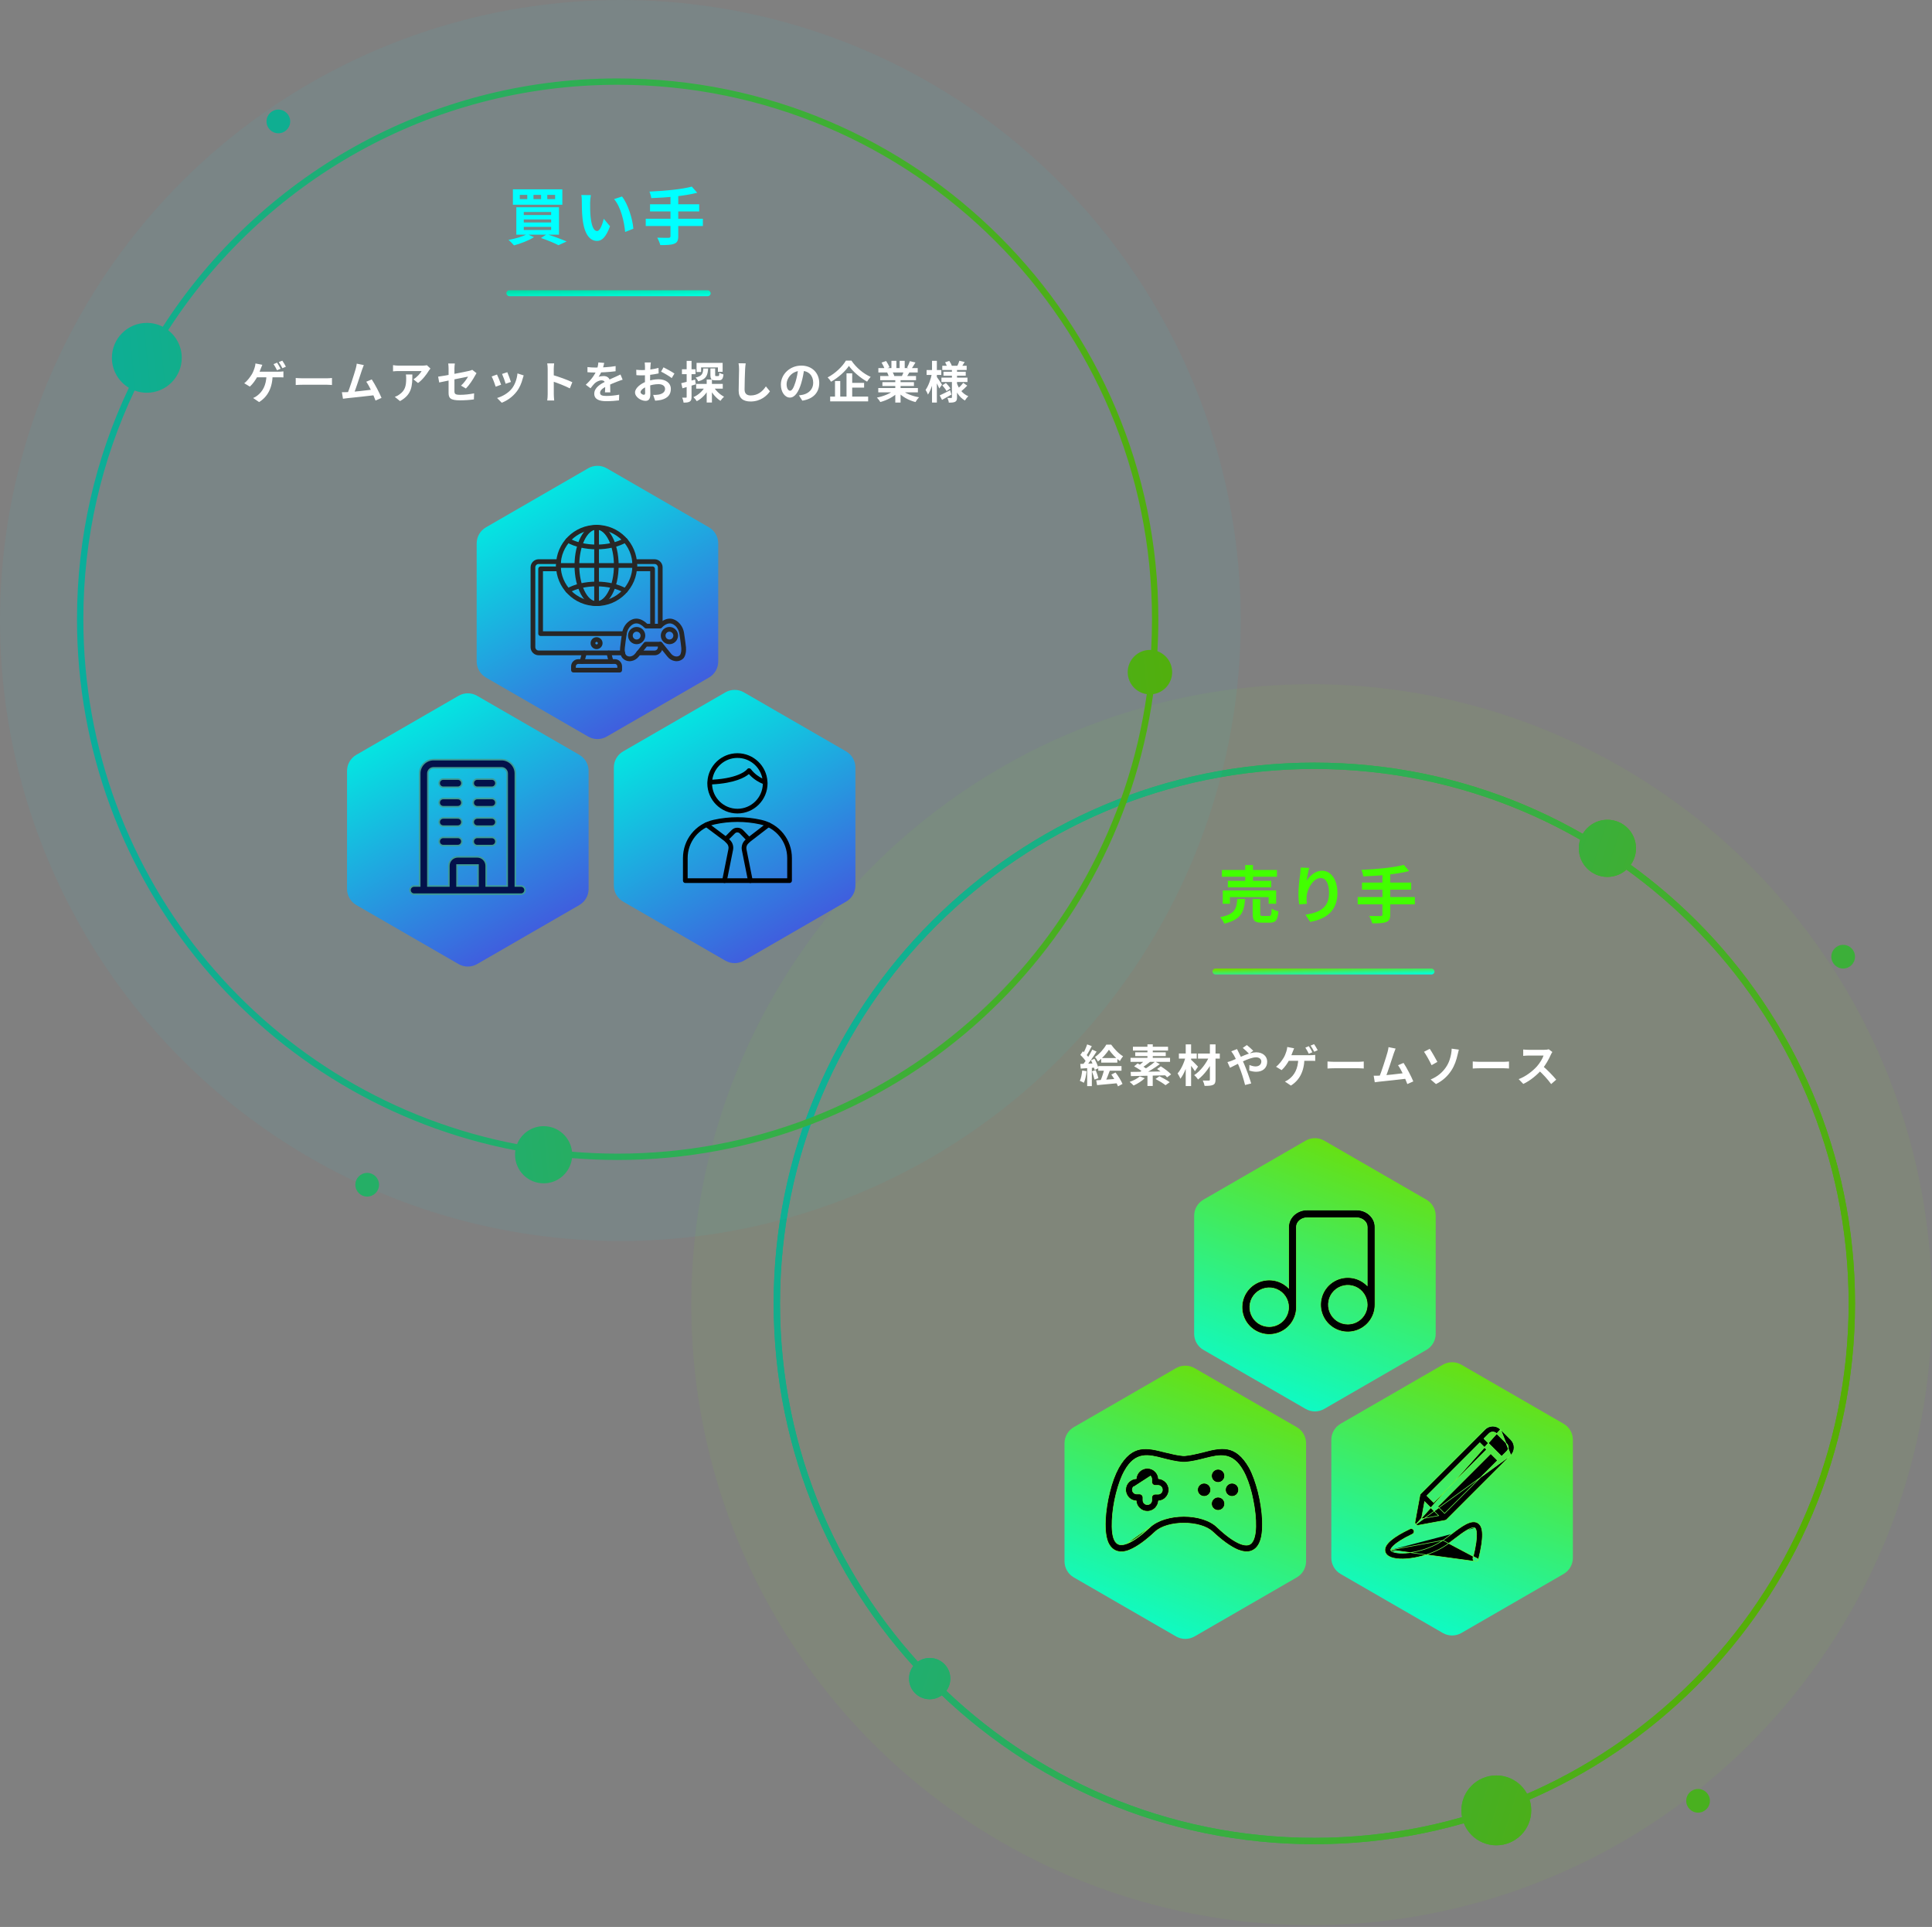 <svg width="353" height="352" viewBox="0 0 353 352" fill="none" xmlns="http://www.w3.org/2000/svg"><rect x="0" y="0" width="353" height="352" fill="#808080" stroke="none"/><circle cx="239.65" cy="238.334" r="113.35" fill="#80FF00" fill-opacity=".05"/><path d="m201.772 195.27 1.031.227c-.276.763-.601 1.607-.877 2.151l-.86-.227c.26-.577.56-1.486.706-2.151Zm1.283 1.023.762-.382c.512.649 1.039 1.51 1.275 2.094l-.82.446c-.211-.584-.739-1.501-1.217-2.158Zm-.439-4.537c-.446.682-1.201 1.566-2.012 2.15-.122-.251-.349-.616-.536-.827.828-.544 1.664-1.526 2.061-2.248h.901c.568.795 1.38 1.663 2.167 2.118-.195.235-.43.584-.584.876-.723-.519-1.534-1.404-1.997-2.069Zm-1.412 1.517h2.946v.844h-2.946v-.844Zm-.536 1.469h4.245v.844h-4.245v-.844Zm-.373 2.606c.966-.057 2.435-.171 3.798-.276l.017.811c-1.291.13-2.662.252-3.661.341l-.154-.876Zm-1.655-6.566.844.316c-.333.617-.706 1.34-1.023 1.794l-.649-.284c.292-.479.641-1.258.828-1.826Zm.933.958.787.357c-.584.933-1.38 2.061-1.996 2.767l-.56-.316c.6-.739 1.347-1.932 1.769-2.808Zm-2.183.965.462-.665c.43.373.934.884 1.145 1.258l-.504.755c-.194-.39-.689-.958-1.103-1.348Zm1.939.974.642-.268c.316.544.624 1.258.722 1.729l-.69.308c-.089-.47-.365-1.209-.674-1.769Zm-1.947.674c.746-.025 1.842-.065 2.913-.114l-.008.771c-.998.073-2.037.138-2.824.195l-.081-.852Zm2.126 1.347.682-.219c.203.463.414 1.071.503 1.477l-.714.252c-.082-.406-.293-1.031-.471-1.51Zm-1.777-.154.803.138c-.081.779-.26 1.591-.495 2.11-.17-.106-.536-.276-.739-.357.236-.479.366-1.201.431-1.891Zm.909-.763h.852v3.62h-.852v-3.62Zm11.013 1.323h.965v2.272h-.965v-2.272Zm-.301-2.63.877.414c-.495.398-1.047.82-1.477 1.08l-.658-.366c.431-.292.95-.771 1.258-1.128Zm1.713.439.852.47c-.95.706-2.191 1.461-3.157 1.932l-.617-.438c.958-.495 2.175-1.315 2.922-1.964Zm-3.847.876.633-.536c.592.301 1.404.771 1.81 1.12l-.682.593c-.365-.341-1.144-.844-1.761-1.177Zm4.196.495.681-.495c.65.406 1.478 1.015 1.883 1.469l-.73.544c-.365-.438-1.169-1.088-1.834-1.518Zm-.284 1.81.714-.495c.6.292 1.444.755 1.875 1.087l-.763.552c-.39-.324-1.21-.819-1.826-1.144Zm-4.545-1.29c1.615-.009 4.163-.049 6.484-.098l-.04.722c-2.313.065-4.789.122-6.395.147l-.049-.771Zm1.68.819.893.341c-.528.52-1.356 1.023-2.029 1.331-.171-.187-.52-.511-.731-.665.69-.236 1.429-.617 1.867-1.007Zm1.388-5.859h.974v2.905h-.974v-2.905Zm-2.654.446h6.419v.698h-6.419v-.698Zm.422 1.015h5.575v.689h-5.575v-.689Zm-.86 1.006h7.223v.738h-7.223v-.738Zm12.327-.779h3.985v.925h-3.985v-.925Zm2.175-1.672h1.031v6.419c0 .552-.114.82-.446.974-.333.163-.844.187-1.55.187-.049-.276-.195-.714-.333-.982.446.016.949.008 1.095.008.147 0 .203-.049.203-.187v-6.419Zm-.081 2.118.787.479c-.592 1.412-1.728 2.954-2.873 3.814-.162-.259-.462-.6-.706-.795 1.137-.722 2.248-2.175 2.792-3.498Zm-5.583-.454h3.262v.933h-3.262v-.933Zm1.249-1.672h.982v7.62h-.982v-7.62Zm-.032 2.297.633.227c-.308 1.339-.885 2.905-1.583 3.757-.097-.3-.34-.714-.503-.974.633-.714 1.201-1.955 1.453-3.01Zm.941.454c.26.203 1.145 1.104 1.339 1.323l-.568.836c-.284-.463-.933-1.307-1.249-1.68l.478-.479Zm10.673-1.023c-.284-.292-.844-.835-1.161-1.079l.747-.519c.284.227.892.746 1.176 1.047l-.762.551Zm-2.208-.868c.065.154.227.487.317.641.332.625.698 1.429.99 2.11.381.885 1.014 2.614 1.282 3.531l-1.12.284c-.252-1.023-.674-2.394-1.087-3.368-.325-.755-.625-1.494-.958-2.078-.122-.195-.317-.503-.479-.706l1.055-.414Zm-1.753 2.378c.317-.073.666-.203.804-.26 1.477-.576 3.14-1.525 4.447-1.525 1.25 0 2.013.762 2.013 1.704 0 1.136-.779 1.85-2.021 1.85-.447 0-.95-.113-1.258-.227l.032-1.015c.366.155.771.268 1.12.268.609 0 1.055-.332 1.055-.917 0-.406-.357-.746-.965-.746-1.315 0-3.75 1.452-4.756 1.907l-.471-1.039Zm14.876-2.905c.203.3.495.811.641 1.111l-.649.276c-.162-.324-.414-.811-.633-1.12l.641-.267Zm.958-.366c.219.301.511.82.657 1.104l-.641.276c-.17-.341-.43-.812-.657-1.12l.641-.26Zm-3.652.755c-.089.211-.203.495-.268.666-.146.405-.39 1.006-.601 1.42-.324.641-.876 1.428-1.412 1.899l-1.022-.617c.576-.43 1.103-1.16 1.412-1.672.219-.373.365-.795.471-1.112.089-.267.154-.576.17-.827l1.25.243Zm-1.282 1.258h4.293c.203 0 .576-.016.844-.057v1.104c-.309-.024-.658-.024-.844-.024h-4.383l.09-1.023Zm3.173.584c-.057 2.395-.909 3.977-2.476 4.967l-1.095-.738c.292-.122.576-.284.763-.447.925-.706 1.647-1.826 1.68-3.782h1.128Zm4.212.568c.3.025.884.057 1.307.057h4.358c.381 0 .738-.04.957-.057v1.283c-.194-.008-.608-.049-.949-.049h-4.366c-.455 0-.999.024-1.307.049v-1.283Zm12.439-2.361c-.105.243-.219.544-.341.909-.3.909-1.144 3.522-1.493 4.366l-1.193.041c.438-1.039 1.282-3.701 1.55-4.643.114-.405.154-.665.187-.933l1.29.26Zm1.453 2.621c.584.877 1.412 2.475 1.785 3.376l-1.095.487c-.366-.982-1.12-2.662-1.697-3.441l1.007-.422Zm-4.561 2.329c1.128-.04 3.782-.34 4.918-.495l.235 1.039c-1.201.154-3.993.447-5.088.56-.203.024-.512.065-.763.098l-.195-1.193c.276.008.633 0 .893-.009Zm9.511.698c1.315-.543 2.192-1.355 2.776-2.207.609-.869.836-1.777.966-2.451.073-.365.105-.779.097-.974l1.315.179c-.089.308-.187.714-.235.949-.211.95-.536 1.94-1.129 2.849-.633.974-1.533 1.866-2.816 2.491l-.974-.836Zm-.162-5.6c.398.577 1.096 1.818 1.396 2.387l-1.063.6c-.406-.868-1.006-1.923-1.38-2.451l1.047-.536Zm7.856 2.313c.3.025.885.057 1.307.057h4.358c.381 0 .738-.04.958-.057v1.283c-.195-.008-.609-.049-.95-.049h-4.366c-.455 0-.998.024-1.307.049v-1.283Zm14.545-1.736c-.065.089-.211.332-.284.503-.333.771-.933 1.875-1.631 2.686-.909 1.047-2.135 2.053-3.393 2.646l-.844-.877c1.315-.487 2.565-1.477 3.328-2.321.536-.608 1.031-1.412 1.217-1.988h-2.759c-.333 0-.779.041-.958.057v-1.161c.219.033.723.057.958.057h2.865c.357 0 .673-.041.844-.097l.657.495Zm-1.81 2.516c.836.681 1.989 1.891 2.516 2.54l-.925.803c-.601-.836-1.485-1.801-2.354-2.589l.763-.754Z" fill="#fff"/><rect x="221.525" y="176.925" width="40.579" height="1.082" rx=".541" fill="url(#a)"/><path fill-rule="evenodd" clip-rule="evenodd" d="M240.146 335.725c53.918 0 97.627-43.71 97.627-97.628s-43.709-97.627-97.627-97.627c-53.918 0-97.628 43.709-97.628 97.627 0 53.918 43.71 97.628 97.628 97.628Zm0 1.159c54.559 0 98.787-44.228 98.787-98.787 0-54.559-44.228-98.787-98.787-98.787-54.559 0-98.788 44.228-98.788 98.787 0 54.559 44.229 98.787 98.788 98.787Z" fill="url(#b)"/><path d="M279.774 330.707c0 3.523-2.856 6.38-6.38 6.38-3.523 0-6.38-2.857-6.38-6.38 0-3.524 2.857-6.38 6.38-6.38 3.524 0 6.38 2.856 6.38 6.38Z" fill="url(#c)"/><path d="M298.914 154.969c0 2.883-2.337 5.22-5.22 5.22-2.883 0-5.22-2.337-5.22-5.22 0-2.883 2.337-5.22 5.22-5.22 2.883 0 5.22 2.337 5.22 5.22Z" fill="url(#d)"/><path d="M173.635 306.637c0 2.082-1.687 3.77-3.769 3.77-2.083 0-3.77-1.688-3.77-3.77s1.687-3.77 3.77-3.77c2.082 0 3.769 1.688 3.769 3.77Z" fill="url(#e)"/><path fill-rule="evenodd" clip-rule="evenodd" d="M240.145 335.725c53.919 0 97.628-43.71 97.628-97.628s-43.709-97.627-97.628-97.627c-53.918 0-97.627 43.709-97.627 97.627 0 53.918 43.709 97.628 97.627 97.628Zm0 1.159c54.559 0 98.788-44.228 98.788-98.787 0-54.559-44.229-98.787-98.788-98.787-54.558 0-98.787 44.228-98.787 98.787 0 54.559 44.229 98.787 98.787 98.787Z" fill="url(#f)"/><path d="M279.774 330.707c0 3.523-2.857 6.38-6.38 6.38-3.524 0-6.38-2.857-6.38-6.38 0-3.524 2.856-6.38 6.38-6.38 3.523 0 6.38 2.856 6.38 6.38Z" fill="url(#g)"/><path d="M298.913 154.969c0 2.883-2.337 5.22-5.22 5.22-2.882 0-5.22-2.337-5.22-5.22 0-2.883 2.338-5.22 5.22-5.22 2.883 0 5.22 2.337 5.22 5.22Z" fill="url(#h)"/><path d="M173.635 306.637c0 2.082-1.688 3.77-3.77 3.77s-3.77-1.688-3.77-3.77 1.688-3.77 3.77-3.77 3.77 1.688 3.77 3.77Z" fill="url(#i)"/><circle cx="310.257" cy="328.96" r="2.164" fill="#49B01F"/><circle cx="336.769" cy="174.761" r="2.164" fill="#3CAF39"/><path d="M236.937 260.706c1.051.607 1.699 1.728 1.699 2.942v21.559c0 1.214-.648 2.336-1.699 2.943l-18.671 10.779c-1.051.607-2.346.607-3.397 0l-18.671-10.779c-1.051-.607-1.699-1.729-1.699-2.943v-21.559c0-1.214.648-2.335 1.699-2.942l18.671-10.78c1.051-.607 2.346-.607 3.397 0l18.671 10.78Z" fill="url(#j)"/><path d="M219.808 265.269h.001c1.637-.432 3.123-.813 4.513-.542 1.384.27 2.683 1.189 3.934 3.388.643 1.179 1.18 2.717 1.61 4.366.43 1.72.717 3.547.788 5.194.072 1.864-.108 3.182-.498 4.068v.001c-.389.919-.987 1.41-1.688 1.62-.667.176-1.444.071-2.263-.249-1.39-.571-2.999-1.785-4.577-3.256-1.128-1.091-3.227-1.63-5.314-1.63-2.088 0-4.187.539-5.315 1.63-1.578 1.471-3.187 2.686-4.578 3.256l-.001.001c-.816.355-1.593.424-2.261.248-.735-.21-1.298-.735-1.688-1.585-.39-.922-.57-2.241-.498-4.068.071-1.647.358-3.474.788-5.194v-.001c.394-1.647.967-3.186 1.61-4.365 1.252-2.217 2.55-3.136 3.934-3.406 1.377-.269 2.848.103 4.467.512l.046.012h.001c.093.023.186.045.281.068.959.233 1.979.481 3.029.58h.369c1.05-.099 2.071-.347 3.029-.58.095-.023.188-.045.281-.068Zm8.33 16.943h.001c.38-.114.677-.416.896-.928.328-.765.471-1.888.399-3.542-.072-1.584-.36-3.31-.755-4.964-.396-1.582-.9-2.987-1.513-4.07-.993-1.787-2.073-2.536-3.255-2.746-1.154-.205-2.396.106-3.728.439-.025.007-.051.013-.077.02h-.001c-1.112.287-2.256.573-3.542.68H216.029c-1.251-.107-2.395-.393-3.507-.68-1.361-.358-2.63-.686-3.806-.472-1.182.214-2.262.973-3.255 2.759-.613 1.083-1.117 2.524-1.513 4.069-.431 1.655-.683 3.418-.755 4.965-.072 1.654.071 2.777.363 3.47.219.511.516.814.894.928.415.15.934.035 1.508-.181h.001c1.231-.47 2.709-1.626 4.181-2.99 1.386-1.279 3.776-1.96 6.174-1.96 2.398 0 4.786.681 6.136 2.03l.001.001c1.437 1.366 2.915 2.484 4.181 2.991h.001c.579.217 1.094.293 1.505.181Zm-18.035-3.283c-1.471 1.364-2.943 2.513-4.164 2.98l4.164-2.98Z" fill="#000" stroke="#64FC4B" stroke-width=".108"/><path d="m207.166 271.6-.045-.032c-.154.154-.231.348-.231.577 0 .233.116.426.231.541.154.154.348.231.577.231h.502c.363 0 .628.297.628.628v.502c0 .229.077.423.231.577.155.154.348.231.577.231.229 0 .423-.077.577-.231.154-.154.231-.348.231-.577v-.466c0-.364.297-.628.628-.628h.503c.228 0 .422-.077.576-.232.155-.154.232-.347.232-.576 0-.229-.077-.423-.232-.577-.154-.154-.348-.231-.576-.231h-.503c-.363 0-.628-.297-.628-.628v-.503c0-.193-.077-.384-.19-.535l-.005-.006-.02-.02-.012-.011-.004-.004-3.047 1.97Zm0 0 .013-.014-.013.014Zm4.498-1.533.004.046.046.004c.486.034.906.277 1.259.595.349.35.594.874.594 1.433s-.21 1.048-.595 1.433l-.002.002c-.313.348-.766.558-1.256.593l-.046.003-.004.047c-.034.486-.277.905-.595 1.259-.35.349-.874.593-1.433.593-.56 0-1.048-.209-1.433-.594l-.002-.002c-.348-.313-.558-.766-.593-1.256l-.003-.047-.047-.003c-.525-.035-.943-.244-1.294-.595-.349-.349-.594-.874-.594-1.433 0-.56.209-1.049.594-1.434l.035-.035c.352-.316.771-.524 1.259-.559l.047-.004.003-.046c.035-.488.279-.943.595-1.258.349-.35.874-.595 1.433-.595.56 0 1.049.21 1.434.595l.036.036c.313.313.523.768.558 1.222ZM223.762 269.596c0 .664-.538 1.203-1.202 1.203-.664 0-1.203-.539-1.203-1.203s.539-1.202 1.203-1.202 1.202.538 1.202 1.202ZM223.762 274.694c0 .664-.538 1.202-1.202 1.202-.664 0-1.203-.538-1.203-1.202 0-.664.539-1.202 1.203-1.202s1.202.538 1.202 1.202ZM221.214 272.145c0 .664-.539 1.202-1.203 1.202s-1.202-.538-1.202-1.202c0-.664.538-1.202 1.202-1.202.664 0 1.203.538 1.203 1.202ZM226.31 272.145c0 .664-.538 1.202-1.202 1.202-.664 0-1.202-.538-1.202-1.202 0-.664.538-1.202 1.202-1.202.664 0 1.202.538 1.202 1.202Z" fill="#000" stroke="#64FC4B" stroke-width=".108"/><path d="M260.622 219.147c1.052.607 1.699 1.729 1.699 2.943v21.559c0 1.213-.647 2.335-1.699 2.942l-18.67 10.78c-1.052.606-2.347.606-3.398 0l-18.671-10.78c-1.051-.607-1.698-1.729-1.698-2.942V222.09c0-1.214.647-2.336 1.698-2.943l18.671-10.779c1.051-.607 2.346-.607 3.398 0l18.67 10.779Z" fill="url(#k)"/><path d="m235.36 235.231.091.089v-11.182c0-1.711 1.516-3.11 3.389-3.11h9c1.873 0 3.389 1.399 3.389 3.11v14.077c-.001.004-.001.008-.001.013v.003c0 .035.001.071.001.106.001 1.146-.395 2.257-1.12 3.144-.724.887-1.734 1.497-2.857 1.725-1.122.229-2.29.062-3.303-.472-1.014-.534-1.812-1.402-2.259-2.457-.447-1.056-.515-2.233-.193-3.332.321-1.1 1.014-2.055 1.959-2.702.945-.648 2.085-.949 3.227-.852 1.141.097 2.215.586 3.037 1.383l.092.089V224.138c0-.941-.893-1.693-1.972-1.693h-9c-1.079 0-1.972.752-1.972 1.693l.001 14.503c0 .005-.001.009-.001.013s-.001.009-.001.016v.004c.001.039.002.079.002.119 0 1.146-.396 2.257-1.12 3.144-.725.888-1.734 1.497-2.857 1.726-1.123.228-2.29.061-3.304-.473-1.014-.534-1.812-1.402-2.259-2.457-.447-1.055-.515-2.232-.193-3.332.322-1.1 1.014-2.054 1.959-2.702.945-.648 2.085-.948 3.227-.852 1.142.097 2.215.586 3.038 1.384Zm-3.46 7.114c.941-.001 1.844-.375 2.51-1.041.666-.666 1.04-1.569 1.041-2.51v-.001c0-.702-.208-1.389-.598-1.973-.39-.584-.945-1.039-1.594-1.308-.649-.269-1.363-.339-2.052-.202-.689.137-1.322.475-1.819.972-.497.497-.835 1.13-.972 1.819-.137.689-.067 1.403.202 2.052s.724 1.203 1.308 1.594c.585.39 1.271.598 1.974.598Zm14.36-.456h.054v-.001c.922-.015 1.803-.387 2.456-1.041.666-.665 1.041-1.568 1.042-2.51 0-.702-.208-1.389-.599-1.973-.39-.584-.945-1.039-1.594-1.308-.649-.269-1.363-.339-2.052-.202-.689.137-1.322.475-1.818.972-.497.497-.835 1.129-.972 1.818-.137.689-.067 1.403.202 2.052s.724 1.204 1.308 1.594c.584.391 1.271.599 1.973.599Z" fill="#000" stroke="#64FC4B" stroke-width=".108"/><path d="M285.685 260.08c1.051.607 1.699 1.728 1.699 2.942v21.559c0 1.214-.648 2.336-1.699 2.943l-18.671 10.779c-1.051.607-2.346.607-3.397 0l-18.671-10.779c-1.051-.607-1.699-1.729-1.699-2.943v-21.559c0-1.214.648-2.335 1.699-2.942l18.671-10.78c1.051-.607 2.346-.607 3.397 0l18.671 10.78Z" fill="url(#l)"/><g clip-path="url(#m)"><path d="M258.692 278.487c.098.096.23.149.367.149.033 0 .065-.003.097-.008l4.882-.901c.106-.019.202-.07.278-.146l11.741-11.74-17.365 12.646Zm0 0-.006-.005c-.06-.06-.105-.135-.13-.216-.026-.082-.031-.168-.016-.252l.901-4.884c.019-.105.07-.202.145-.277l11.742-11.742c.377-.376.888-.587 1.42-.587.533 0 1.044.211 1.421.587l-15.477 17.376Zm4.957 2.892c-1.52 1.036-3.45 1.8-5.434 2.154-1.012.18-1.848.22-2.496.18-.647-.04-1.112-.16-1.377-.305m9.307-2.029-9.498 1.757m9.498-1.757c.43-.293.911-.661 1.419-1.051.979-.75 1.925-1.475 2.78-1.912.858-.438 1.606-.577 2.201-.187.51.333.783.983.803 2.059.019 1.075-.215 2.562-.705 4.548l.052.013m-6.55-3.47 6.55 3.47m-15.857-1.441.026-.047-.025.047h-.001Zm0 0c-.051-.028-.111-.065-.157-.108-.045-.04-.09-.097-.088-.165m0 0 .054.001m-.054-.001.054.001m-.054-.001c.001-.04.03-.305.539-.789.509-.483 1.503-1.189 3.445-2.112.124-.061.219-.169.264-.3.046-.131.038-.274-.022-.399-.059-.125-.165-.222-.295-.269-.13-.048-.274-.042-.4.015-1.535.73-2.676 1.409-3.437 2.047-.763.639-1.133 1.228-1.149 1.776l-.054-.001.054.002c-.008.289.08.839.793 1.229h.001c.454.249 1.111.395 1.901.435.788.039 1.703-.028 2.672-.202 1.937-.347 4.08-1.121 5.834-2.315.454-.31.945-.687 1.467-1.087h.001c.814-.625 1.66-1.274 2.403-1.69l.026.047-.026-.047c.467-.262.781-.368.99-.401.21-.034.318.006.368.038m-15.321 4.024 15.357 2.086c-.067-.017-.13-.046-.186-.087-.056-.041-.103-.093-.139-.152-.036-.06-.06-.126-.07-.194-.011-.069-.007-.139.009-.206.572-2.32.701-3.656.668-4.426-.032-.768-.227-.985-.318-1.045m0 0-.03.046.029-.046h.001Zm.727 5.737-.052-.013c-.028.115-.094.216-.187.289m.239-.276-.239.276m0 0c-.093.073-.207.112-.325.112l.325-.112Zm1.244-22.326-.036.04 3.161 3.16.038.039.038-.039.906-.905c.178-.179.278-.422.278-.674 0-.253-.1-.496-.278-.675l-1.888-1.888v-.001c-.179-.178-.421-.278-.674-.278-.253 0-.496.1-.675.278v.001l-.906.906.036.036Zm.387 2.032.053-.053-.06-.03-1.162-1.162-.038-.038-.039.038-9.601 9.601-.038.038.038.039 1.169 1.168.038.038.038-.038 9.602-9.601Zm-7.686 11.593.038.038.038-.038 9.601-9.602.039-.038-.039-.038-1.169-1.168-.038-.039-.038.039-9.601 9.601-.039.038.039.038 1.169 1.169Zm-4.173.946-.028.084.09-.017 2.964-.546.102-.019-.073-.073-2.418-2.418-.073-.073-.018.102-.546 2.96Zm14.437-16.259 1.888 1.887c.376.378.587.889.587 1.421 0 .533-.211 1.044-.587 1.422l-1.888-4.73Z" fill="#000" stroke="#64FC4B" stroke-width=".108"/></g><path d="M223.255 158.923h10.055v1.238h-10.055v-1.238Zm1.09 1.977h7.931v1.193h-7.931V160.9Zm-.931 1.761h9.76v2.431h-1.375v-1.215h-7.079v1.215h-1.306v-2.431Zm4.101-4.636h1.421v3.534h-1.421v-3.534Zm1.364 6.215h1.375v2.67c0 .364.068.409.465.409h1.148c.375 0 .454-.181.489-1.352.284.216.863.432 1.227.512-.148 1.647-.5 2.067-1.58 2.067h-1.465c-1.33 0-1.659-.386-1.659-1.613v-2.693Zm-2.807-.011h1.421c-.171 2.295-.671 3.749-3.807 4.499-.125-.363-.466-.897-.75-1.181 2.727-.534 3-1.546 3.136-3.318Zm13.135-5.693c-.159.557-.398 1.727-.466 2.364.545-.875 1.545-1.841 2.818-1.841 1.579 0 2.806 1.557 2.806 4.056 0 3.216-1.965 4.738-4.976 5.295l-.864-1.318c2.534-.386 4.306-1.227 4.306-3.977 0-1.749-.59-2.727-1.533-2.727-1.341 0-2.523 2.023-2.568 3.511-.023.318-.012.682.045 1.205l-1.397.102c-.069-.443-.137-1.136-.137-1.898 0-1.068.148-2.465.318-3.647.046-.42.08-.875.091-1.181l1.557.056Zm17.282-.545.988 1.125c-2.341.602-5.613.886-8.396.977-.035-.341-.205-.898-.33-1.193 2.738-.114 5.874-.409 7.738-.909Zm-7.636 3.227h8.988v1.307h-8.988v-1.307Zm-.784 2.647h10.442v1.33h-10.442v-1.33Zm4.522-4.272h1.421v7.465c0 .807-.205 1.17-.75 1.375-.546.216-1.375.25-2.534.238-.091-.386-.352-.999-.557-1.352.841.034 1.795.023 2.057.023.261 0 .363-.08.363-.307v-7.442Z" fill="#42FF00"/><circle cx="113.35" cy="113.35" r="113.35" fill="#00E0FF" fill-opacity=".05"/><path fill-rule="evenodd" clip-rule="evenodd" d="M210.702 126.8c-6.664 48.081-47.932 85.1-97.847 85.1-2.81 0-5.593-.117-8.344-.347-.302 2.595-2.508 4.61-5.184 4.61-2.883 0-5.22-2.337-5.22-5.22 0-.275.021-.545.062-.808-45.624-8.734-80.101-48.852-80.101-97.022 0-15.127 3.4-29.46 9.477-42.277-1.856-1.116-3.098-3.149-3.098-5.472 0-3.524 2.856-6.38 6.38-6.38 1.051 0 2.043.254 2.918.705 17.579-27.291 48.234-45.364 83.11-45.364 54.559 0 98.788 44.229 98.788 98.788 0 1.963-.057 3.912-.17 5.847 1.569.561 2.692 2.061 2.692 3.824 0 2.039-1.504 3.727-3.463 4.016Zm-1.172.003c-6.657 47.437-47.403 83.937-96.675 83.937-2.808 0-5.589-.118-8.337-.351-.277-2.623-2.495-4.666-5.191-4.666-2.201 0-4.084 1.362-4.851 3.29-45.131-8.598-79.247-48.265-79.247-95.9 0-14.947 3.359-29.108 9.362-41.772.696.261 1.45.403 2.237.403 3.523 0 6.38-2.856 6.38-6.38 0-2.056-.973-3.886-2.483-5.052 17.373-26.968 47.667-44.827 82.131-44.827 53.918 0 97.628 43.709 97.628 97.628 0 1.885-.054 3.758-.159 5.617-.072-.004-.145-.006-.219-.006-2.242 0-4.06 1.818-4.06 4.06 0 2.047 1.515 3.74 3.485 4.019Z" fill="url(#n)"/><rect x="92.519" y="53.023" width="37.333" height="1.082" rx=".541" fill="url(#o)"/><path d="M50.623 66.249c.203.3.495.812.641 1.112l-.649.276c-.162-.325-.414-.812-.633-1.12l.641-.268Zm.958-.365c.219.3.511.82.657 1.104l-.641.276c-.171-.341-.43-.812-.657-1.12l.641-.26Zm-3.652.755c-.089.211-.203.495-.268.665-.146.406-.39 1.006-.601 1.42-.325.641-.876 1.428-1.412 1.899l-1.023-.617c.576-.43 1.104-1.161 1.412-1.672.219-.373.365-.795.471-1.112.089-.268.154-.576.17-.828l1.25.243Zm-1.282 1.258h4.293c.203 0 .576-.016.844-.057v1.104c-.308-.024-.657-.024-.844-.024H46.557l.089-1.023Zm3.173.584c-.057 2.394-.909 3.977-2.475 4.967l-1.096-.739c.292-.122.576-.284.763-.446.925-.706 1.647-1.826 1.68-3.782h1.128Zm4.212.568c.3.024.885.057 1.307.057h4.358c.381 0 .739-.041.958-.057v1.282c-.195-.008-.609-.049-.95-.049h-4.366c-.455 0-.998.024-1.307.049V69.049Zm12.439-2.362c-.105.243-.219.544-.341.909-.3.909-1.144 3.522-1.493 4.366l-1.193.041c.438-1.039 1.282-3.701 1.55-4.642.114-.406.154-.665.187-.933l1.29.26Zm1.453 2.621c.584.876 1.412 2.475 1.786 3.376l-1.096.487c-.365-.982-1.12-2.662-1.696-3.441l1.006-.422Zm-4.561 2.329c1.128-.041 3.782-.341 4.918-.495l.235 1.039c-1.201.154-3.993.446-5.089.56-.203.024-.511.065-.763.097l-.195-1.193c.276.008.633 0 .893-.008Zm15.282-4.318c-.081.105-.235.3-.308.414-.381.633-1.152 1.664-1.956 2.232l-.844-.674c.657-.398 1.29-1.112 1.501-1.51h-4.236c-.333 0-.609.016-.99.057v-1.136c.317.049.657.089.99.089h4.374c.227 0 .674-.033.828-.073l.641.601Zm-3.303 1.087c0 2.013-.049 3.668-2.256 4.861l-.95-.771c.268-.089.56-.227.86-.454 1.023-.714 1.217-1.566 1.217-2.897 0-.26-.008-.471-.049-.739h1.177Zm6.618 3.319v-4.391c0-.276-.024-.69-.065-.933h1.209c-.041.243-.073.657-.073.933v4.107c0 .511.146.682 1.031.682.852 0 1.761-.105 2.565-.268l-.041 1.104c-.665.097-1.639.171-2.516.171-1.842 0-2.11-.438-2.11-1.404Zm5.105-3.563c-.073.114-.187.3-.26.438-.357.682-1.096 1.794-1.68 2.37l-.893-.527c.536-.479 1.063-1.226 1.29-1.647-.495.097-4.245.844-5.275 1.071l-.195-1.063c1.104-.13 4.918-.876 5.657-1.055.227-.057.43-.114.576-.195l.779.609Zm5.624-.17c.154.341.552 1.404.665 1.777l-.966.333c-.105-.39-.463-1.372-.657-1.794l.958-.317Zm2.995.584c-.089.268-.138.438-.187.601-.211.82-.56 1.664-1.112 2.37-.755.982-1.761 1.656-2.711 2.021l-.852-.868c.885-.243 2.021-.86 2.686-1.704.552-.682.95-1.761 1.039-2.784l1.136.365Zm-4.878-.162c.203.414.601 1.404.755 1.859l-.99.365c-.13-.43-.544-1.518-.739-1.867l.974-.357Zm9.26 3.62v-4.667c0-.292-.025-.69-.082-.982h1.266c-.033.292-.073.641-.073.982 0 .893.008 4.066.008 4.667 0 .227.032.795.073 1.128h-1.274c.057-.317.082-.811.082-1.128Zm.876-3.546c1.08.3 2.833.941 3.628 1.331l-.455 1.128c-.925-.479-2.288-.998-3.173-1.29v-1.169Zm9.455-2.191c-.065.3-.17.779-.398 1.363-.17.398-.405.86-.633 1.185.219-.097.65-.154.926-.154.673 0 1.184.398 1.184 1.152 0 .438.025 1.323.033 1.834h-.974c.032-.382.049-1.071.041-1.51 0-.519-.325-.69-.666-.69-.446 0-.958.268-1.266.56-.243.243-.471.536-.747.893l-.868-.649c1.039-.958 1.664-1.834 2.005-2.727.162-.438.267-.933.292-1.347l1.071.089Zm-3.06.755c.414.057 1.015.089 1.429.089 1.071 0 2.54-.057 3.717-.268l-.008.942c-1.145.162-2.776.235-3.766.235-.333 0-.925-.016-1.372-.057v-.941Zm6.428 2.305c-.251.073-.69.235-.966.341-.527.203-1.258.495-2.021.885-.738.382-1.136.73-1.136 1.177s.39.568 1.177.568c.69 0 1.599-.089 2.313-.235l-.032 1.047c-.544.073-1.534.146-2.305.146-1.266 0-2.216-.317-2.216-1.363 0-1.128 1.161-1.794 2.135-2.28.746-.39 1.258-.584 1.744-.812.317-.138.601-.268.909-.422l.398.95Zm5.154-3.141c-.033.154-.065.503-.073.706-.041.641-.065 1.518-.065 2.272 0 .885.048 2.289.048 2.759 0 .998-.357 1.274-.892 1.274-.788 0-1.908-.682-1.908-1.542 0-.787 1.015-1.615 2.143-2.013.722-.26 1.542-.39 2.159-.39 1.25 0 2.24.649 2.24 1.769 0 .966-.503 1.688-1.794 2.005-.373.081-.738.105-1.071.138l-.365-1.055c.357 0 .714 0 .99-.057.657-.114 1.185-.446 1.185-1.031 0-.56-.487-.876-1.193-.876-.69 0-1.404.146-2.037.398-.731.276-1.25.714-1.25 1.063 0 .26.381.479.592.479.146 0 .252-.065.252-.349 0-.422-.041-1.55-.041-2.532 0-.925.008-1.931.008-2.305 0-.162-.024-.568-.048-.714h1.12Zm2.313.885c.616.3 1.558.828 1.996 1.136l-.495.828c-.39-.325-1.445-.933-1.948-1.177l.447-.787Zm-4.983.446c.478.057.827.057 1.119.057.845 0 2.111-.154 2.947-.398l.024 1.006c-.917.211-2.224.357-2.938.357-.536 0-.852-.008-1.128-.041l-.024-.982Zm10.948 2.581h4.861v.868h-4.861v-.868Zm2.605-2.824h.868v1.177c0 .195.025.219.171.219h.397c.138 0 .171-.081.187-.617.17.13.527.26.763.317-.089.844-.309 1.071-.844 1.071h-.649c-.747 0-.893-.252-.893-.982v-1.185Zm-2.532-1.014h4.764v1.623h-.861v-.795h-3.075v.836h-.828v-1.664Zm1.85 3.035h.958v4.204h-.958V69.325Zm-.625-2.013h.885c-.073 1.242-.333 1.964-1.81 2.345-.081-.211-.3-.536-.471-.69 1.193-.268 1.347-.739 1.396-1.656Zm1.826 3.238c.406.755 1.193 1.518 1.972 1.915-.203.178-.503.519-.657.755-.812-.511-1.591-1.445-2.053-2.394l.738-.276Zm-1.412-.081.755.252c-.495 1.087-1.355 2.053-2.354 2.565-.138-.219-.414-.56-.617-.739.934-.398 1.794-1.209 2.216-2.078Zm-4.439-.471c.649-.146 1.615-.406 2.532-.665l.13.876c-.836.26-1.729.519-2.443.722l-.219-.933Zm.13-2.54h2.483v.893H124.6v-.893Zm.86-1.534h.893v6.582c0 .454-.082.706-.333.852-.244.154-.593.187-1.12.187-.024-.243-.138-.641-.252-.909.292.016.577.016.674.008.097 0 .138-.024.138-.138v-6.582Zm10.786.446c-.049.341-.09.763-.106 1.087-.04.876-.097 2.686-.097 3.693 0 .82.487 1.087 1.12 1.087 1.339 0 2.183-.771 2.775-1.656l.739.901c-.528.779-1.68 1.859-3.53 1.859-1.331 0-2.184-.584-2.184-1.972 0-1.088.073-3.214.073-3.912 0-.39-.032-.779-.097-1.096l1.307.008Zm10.713.876c-.114.828-.276 1.777-.56 2.735-.487 1.639-1.185 2.646-2.07 2.646-.909 0-1.656-.998-1.656-2.37 0-1.867 1.632-3.474 3.734-3.474 2.004 0 3.278 1.396 3.278 3.173 0 1.704-1.047 2.914-3.092 3.23l-.616-.958c.316-.041.543-.081.762-.13 1.031-.252 1.843-.99 1.843-2.183 0-1.274-.796-2.183-2.2-2.183-1.72 0-2.662 1.404-2.662 2.427 0 .82.325 1.217.633 1.217.349 0 .658-.519.999-1.615.235-.763.413-1.696.495-2.548l1.112.033Zm8.148-.406c-.666.99-1.916 2.126-3.263 2.889-.13-.227-.406-.584-.625-.787 1.412-.73 2.727-2.021 3.336-3.068h1.014c.877 1.298 2.208 2.402 3.514 2.97-.243.252-.47.576-.657.868-1.258-.698-2.621-1.867-3.319-2.873Zm.048 3.1h2.727v.868h-2.727v-.868Zm-3.473 2.5h6.939v.876h-6.939v-.876Zm2.986-4.245h1.039v4.715h-1.039v-4.715Zm-2.102 1.404h.958v3.287h-.958v-3.287Zm7.905 1.282h7.239v.795h-7.239v-.795Zm.016-3.644h7.191v.803h-7.191v-.803Zm.333 1.453h6.55v.763h-6.55v-.763Zm.406 1.12h5.762v.706h-5.762v-.706Zm2.354-.73h.965v4.456h-.965v-4.456Zm-.707-3.173h.909v1.712h-.909v-1.712Zm1.502 0h.925v1.656h-.925v-1.656Zm-.974 5.332.763.341c-.771.844-2.07 1.534-3.319 1.859-.13-.235-.414-.609-.625-.812 1.225-.235 2.516-.771 3.181-1.388Zm1.339-.024c.657.641 1.924 1.144 3.19 1.355-.22.203-.512.609-.658.876-1.282-.325-2.524-1.014-3.287-1.932l.755-.3Zm1.502-5.243 1.022.243c-.26.446-.536.885-.747 1.185l-.787-.243c.187-.333.398-.828.512-1.185Zm-1.072 1.745 1.031.235c-.219.39-.43.747-.601 1.006l-.827-.235c.146-.292.316-.706.397-1.006Zm-4.098-1.485.836-.284c.235.349.503.836.617 1.153l-.885.317c-.089-.317-.349-.812-.568-1.185Zm1.03 1.818.942-.146c.138.227.292.544.357.763l-.99.17c-.049-.211-.187-.552-.309-.787Zm10.064-1.234h4.456v.771h-4.456v-.771Zm.219 1.087h4.066v.73h-4.066v-.73Zm-.373 1.079h4.756v.795h-4.756v-.795Zm3.279-3.084.965.235c-.219.365-.438.722-.6.958l-.763-.219c.146-.284.316-.69.398-.974Zm-2.606.284.763-.252c.187.276.39.649.463.901l-.812.292c-.065-.252-.243-.649-.414-.941Zm3.312 3.749.73.519c-.357.373-.787.771-1.112 1.031l-.625-.479c.317-.268.755-.73 1.007-1.071Zm-3.831.463.666-.438c.292.3.649.714.811.998l-.698.487c-.146-.292-.487-.73-.779-1.047Zm-.471 1.834c.487-.219 1.201-.584 1.899-.941l.252.787c-.568.333-1.209.69-1.729.974l-.422-.82Zm2.232-4.894h.933v5.235c0 .438-.073.674-.332.82-.268.146-.658.162-1.169.162-.024-.252-.138-.633-.252-.86.276.008.593.008.69.008.098 0 .13-.041.13-.13v-5.235Zm.885 2.597c.357 1.087 1.071 2.021 2.11 2.443-.195.179-.479.536-.617.787-1.055-.584-1.745-1.72-2.126-3.084l.633-.146Zm-5.511-2.337h2.686v.901h-2.686v-.901Zm.99-1.68h.885v7.621h-.885v-7.621Zm-.016 2.297.544.187c-.236 1.282-.698 2.849-1.274 3.684-.082-.26-.293-.633-.43-.86.519-.706.973-1.98 1.16-3.011Zm.86.593c.179.219.844 1.242.982 1.469l-.503.698c-.178-.471-.665-1.396-.884-1.777l.405-.39Z" fill="#fff"/><path d="M105.847 137.885c1.051.607 1.698 1.729 1.698 2.943v21.559c0 1.214-.647 2.335-1.698 2.942l-18.671 10.78c-1.051.607-2.346.607-3.398 0l-18.671-10.78c-1.051-.607-1.699-1.728-1.699-2.942v-21.559c0-1.214.648-2.336 1.699-2.943l18.671-10.779c1.051-.607 2.346-.607 3.398 0l18.671 10.779Z" fill="url(#p)"/><path d="M83.649 143.811H80.986c-.412 0-.746-.334-.746-.746 0-.413.334-.747.746-.747h2.663c.412 0 .746.334.746.747 0 .412-.334.746-.746.746Zm6.215-1.493c.412 0 .746.334.746.747 0 .412-.334.746-.746.746h-2.663c-.412 0-.746-.334-.746-.746 0-.413.334-.747.746-.747h2.663Zm-6.215 3.552c.412 0 .746.333.746.746 0 .412-.334.746-.746.746H80.986c-.412 0-.746-.334-.746-.746 0-.413.334-.746.746-.746h2.663Zm6.215 0c.412 0 .746.333.746.746 0 .412-.334.746-.746.746h-2.663c-.412 0-.746-.334-.746-.746 0-.413.334-.746.746-.746h2.663Zm-6.215 3.551c.412 0 .746.333.746.746s-.334.746-.746.746H80.986c-.412 0-.746-.333-.746-.746s.334-.746.746-.746h2.663Zm6.215 0c.412 0 .746.333.746.746s-.334.746-.746.746h-2.663c-.412 0-.746-.333-.746-.746s.334-.746.746-.746h2.663Zm-6.215 3.551c.412 0 .746.334.746.746 0 .413-.334.747-.746.747H80.986c-.412 0-.746-.334-.746-.747 0-.412.334-.746.746-.746h2.663Zm6.215 0c.412 0 .746.334.746.746 0 .413-.334.747-.746.747h-2.663c-.412 0-.746-.334-.746-.747 0-.412.334-.746.746-.746h2.663Z" fill="#03114A" stroke="#3E9B96" stroke-width=".283"/><path d="M94.161 161.709v.142h1.029c.412 0 .746.333.746.746s-.334.746-.746.746H75.659c-.412 0-.746-.333-.746-.746s.334-.746.746-.746h1.029v-20.562c0-1.39 1.132-2.521 2.522-2.521h12.429c1.39 0 2.522 1.131 2.522 2.521v20.42Zm-10.654 0v.142h3.834v-3.835h-3.834v3.693Zm5.327 0v.142h3.834v-20.562c0-.568-.462-1.029-1.029-1.029H79.21c-.567 0-1.029.461-1.029 1.029v20.562h3.834v-3.693c0-.901.733-1.634 1.634-1.634h3.551c.901 0 1.634.733 1.634 1.634v3.551Z" fill="#03114A" stroke="#3E9B96" stroke-width=".283"/><path d="M129.533 96.327c1.051.607 1.698 1.729 1.698 2.942v21.559c0 1.214-.647 2.336-1.698 2.943l-18.671 10.779c-1.051.607-2.347.607-3.398 0l-18.67-10.779c-1.051-.607-1.699-1.729-1.699-2.943V99.269c0-1.214.648-2.336 1.699-2.942l18.67-10.78c1.051-.607 2.347-.607 3.398 0l18.671 10.78Z" fill="url(#q)"/><path d="M106.346 121.278c-.035 0-.075-.004-.115-.013-.231-.062-.364-.297-.302-.528l.43-1.576c.063-.231.302-.364.529-.302.23.062.364.297.302.528l-.431 1.576c-.049.187-.222.315-.413.315ZM111.659 121.278c-.191 0-.364-.124-.413-.315l-.43-1.576c-.063-.231.071-.466.301-.528.231-.062.466.071.529.302l.43 1.576c.062.231-.071.466-.302.528-.04.009-.075.013-.115.013Z" fill="#272727"/><path d="M119.592 119.703h-2.894c-.24 0-.43-.191-.43-.431s.19-.43.43-.43h2.894c.338 0 .613-.276.613-.613v-.546c0-.24.191-.431.431-.431.239 0 .43.191.43.431v.546c0 .808-.661 1.474-1.474 1.474Zm-5.819-.005H98.414c-.808 0-1.469-.661-1.469-1.473v-14.587c0-.813.661-1.474 1.469-1.474h3.644c.24 0 .431.191.431.431 0 .239-.191.43-.431.43h-3.644c-.337 0-.608.275-.608.613v14.582c0 .337.275.613.608.613h15.354c.24 0 .431.191.431.43 0 .24-.191.435-.426.435Zm.306-3.515H98.778c-.24 0-.431-.191-.431-.431v-11.839c0-.24.191-.431.431-.431h3.271c.24 0 .431.191.431.431s-.191.431-.431.431h-2.841v10.982h14.871c.24 0 .431.191.431.43 0 .236-.191.427-.431.427Zm5.154-1.381c-.24 0-.431-.191-.431-.431v-10.032h-2.841c-.239 0-.43-.191-.43-.43 0-.24.191-.431.43-.431h3.272c.24 0 .43.191.43.431v10.462c0 .24-.19.431-.43.431Zm1.403-.058c-.24 0-.431-.191-.431-.43v-10.676c0-.338-.275-.613-.613-.613h-3.64c-.239 0-.43-.191-.43-.43 0-.24.191-.431.43-.431h3.64c.813 0 1.474.661 1.474 1.474v10.671c0 .24-.191.435-.43.435ZM113.226 122.845h-8.447c-.24 0-.431-.191-.431-.43v-.684c0-.724.591-1.314 1.314-1.314h6.681c.723 0 1.314.59 1.314 1.314v.684c0 .235-.191.43-.431.43Zm-8.017-.861h7.587v-.253c0-.249-.205-.453-.453-.453h-6.681c-.248 0-.453.204-.453.453v.253Z" fill="#272727"/><path d="M109.004 118.58c-.604 0-1.092-.489-1.092-1.092 0-.604.488-1.092 1.092-1.092.604 0 1.092.488 1.092 1.092 0 .603-.493 1.092-1.092 1.092Zm0-1.323c-.129 0-.231.102-.231.231 0 .128.102.23.231.23s.231-.102.231-.23c0-.125-.102-.231-.231-.231ZM115.032 120.785c-.461 0-.883-.168-1.229-.501-.058-.049-.662-.626-.489-2.064l.049-.396c.031-.235.058-.47.084-.71.027-.226.067-.488.107-.746.031-.213.067-.421.089-.608.097-.821.475-1.567 1.056-2.09.626-.569 1.909-1.266 3.552.275h2.144c1.642-1.541 2.925-.844 3.551-.275.581.528.959 1.269 1.056 2.09.023.187.054.395.089.604.04.257.08.515.107.741.013.138.035.28.053.418.031.235.062.475.084.714.111 1.385-.417 1.971-.475 2.033-.435.413-.963.577-1.54.489-.528-.08-1.012-.364-1.367-.804l-1.496-1.851h-2.269l-1.496 1.851c-.355.44-.839.724-1.367.804-.097.017-.195.026-.293.026Zm1.239-6.907c-.347 0-.675.142-.995.431-.43.386-.705.941-.781 1.558-.022.195-.058.417-.093.639-.04.244-.076.493-.102.71-.027.244-.058.484-.085.719l-.048.391c-.116.972.222 1.332.226 1.336.226.218.493.298.808.249.315-.049.608-.222.826-.493l1.624-2.011c.08-.102.204-.16.333-.16h2.677c.129 0 .253.058.333.16l1.625 2.011c.217.271.51.444.825.493.32.049.577-.031.804-.249-.005 0 .302-.395.226-1.354-.018-.222-.049-.444-.075-.666-.018-.146-.04-.293-.058-.439-.022-.218-.062-.457-.098-.701-.035-.218-.066-.44-.093-.635-.075-.617-.351-1.172-.781-1.558-.75-.679-1.567-.56-2.499.373-.08.08-.191.124-.307.124h-2.49c-.115 0-.222-.044-.306-.124-.524-.538-1.026-.804-1.496-.804Z" fill="#272727"/><path d="M122.312 117.678c-.87 0-1.576-.706-1.576-1.576 0-.87.706-1.576 1.576-1.576.87 0 1.576.706 1.576 1.576-.004.87-.71 1.576-1.576 1.576Zm0-2.286c-.395 0-.714.32-.714.715 0 .395.319.714.714.714.395 0 .715-.319.715-.714-.005-.395-.324-.715-.715-.715ZM116.324 117.678c-.87 0-1.575-.706-1.575-1.576 0-.87.705-1.576 1.575-1.576s1.576.706 1.576 1.576c-.004.87-.71 1.576-1.576 1.576Zm0-2.286c-.395 0-.714.32-.714.715 0 .395.319.714.714.714.395 0 .715-.319.715-.714 0-.395-.324-.715-.715-.715ZM109.004 110.705c-4.088 0-7.413-3.325-7.413-7.413 0-4.089 3.325-7.409 7.413-7.409s7.409 3.325 7.409 7.409c.004 4.088-3.321 7.413-7.409 7.413Zm0-13.961c-3.613 0-6.552 2.939-6.552 6.548 0 3.613 2.939 6.552 6.552 6.552 3.613 0 6.548-2.939 6.548-6.552.004-3.609-2.935-6.548-6.548-6.548Z" fill="#272727"/><path d="M109.004 110.705c-2.259 0-4.03-3.254-4.03-7.413 0-4.155 1.771-7.409 4.03-7.409 2.26 0 4.031 3.254 4.031 7.409 0 4.159-1.771 7.413-4.031 7.413Zm0-13.961c-1.718 0-3.169 3.001-3.169 6.548 0 3.551 1.451 6.552 3.169 6.552s3.17-3.001 3.17-6.552c0-3.547-1.452-6.548-3.17-6.548Z" fill="#272727"/><path d="M109.002 100.344c-2.073 0-4.066-.466-5.46-1.283-.204-.12-.275-.386-.155-.59.12-.204.382-.275.59-.155 1.266.741 3.099 1.167 5.025 1.167 1.931 0 3.76-.426 5.025-1.167.205-.12.471-.053.591.151s.053.47-.151.59c-1.398.821-3.387 1.287-5.465 1.287ZM114.242 108.33c-.075 0-.147-.018-.218-.058-1.265-.737-3.094-1.163-5.025-1.163-1.922 0-3.755.426-5.025 1.163-.204.12-.47.049-.59-.155-.12-.204-.049-.471.155-.591 1.399-.812 3.387-1.278 5.456-1.278 2.077 0 4.066.466 5.46 1.278.204.12.275.382.155.591-.075.133-.217.213-.368.213Z" fill="#272727"/><path d="M109.005 110.705c-.24 0-.431-.191-.431-.431V96.313c0-.24.191-.431.431-.431s.43.191.43.431v13.961c0 .24-.19.431-.43.431Z" fill="#272727"/><path d="M115.987 103.726h-13.961c-.24 0-.431-.19-.431-.43s.191-.431.431-.431h13.961c.239 0 .43.191.43.431 0 .235-.195.43-.43.43Z" fill="#272727"/><path d="M154.596 137.259c1.051.607 1.698 1.729 1.698 2.943v21.559c0 1.214-.647 2.335-1.698 2.942l-18.671 10.78c-1.051.607-2.347.607-3.398 0l-18.67-10.78c-1.052-.607-1.699-1.728-1.699-2.942v-21.559c0-1.214.647-2.336 1.699-2.943l18.67-10.779c1.051-.607 2.347-.607 3.398 0l18.671 10.779Z" fill="url(#r)"/><path d="m137.134 153.706 3.521-2.711c.187-.145.222-.414.078-.601-.145-.187-.414-.223-.601-.078l-3.233 2.49-1.103-1.146c-.279-.291-.655-.453-1.057-.456-.424-.007-.782.151-1.066.435l-1.091 1.091-3.229-2.422c-.189-.142-.457-.103-.599.086-.142.189-.104.457.085.599l3.502 2.626.443.443c.271.271.387.656.312 1.031l-1.139 5.696c-.046.232.104.457.336.504.028.006.056.009.084.009.2 0 .379-.141.419-.345l1.14-5.696c.131-.655-.073-1.33-.546-1.804l-.162-.162 1.051-1.05c.12-.121.274-.194.451-.185.171.002.33.07.448.194l1.065 1.107-.086.079c-.51.47-.743 1.183-.607 1.863l1.131 5.654c.041.204.22.344.419.344.028 0 .056-.002.085-.008.232-.047.382-.272.335-.504l-1.131-5.655c-.077-.388.056-.795.347-1.063l.398-.365Z" fill="#000"/><path d="M144.263 161.301h-19.049c-.236 0-.428-.191-.428-.428v-4.122c0-3.382 2.306-6.258 5.609-6.992 2.842-.632 5.845-.632 8.687 0 3.302.734 5.609 3.609 5.609 6.992v4.122c0 .237-.192.428-.428.428Zm-18.62-.856h18.191v-3.694c0-2.978-2.03-5.51-4.937-6.156-2.721-.604-5.596-.604-8.316 0-2.908.646-4.938 3.178-4.938 6.156v3.694ZM140.231 142.906c.002-.038.002-.075-.006-.111-.158-2.893-2.555-5.2-5.486-5.2-2.938 0-5.338 2.316-5.488 5.217-.005.03-.015.057-.014.087 0 .012.007.023.008.035-.002.054-.008.108-.008.163 0 3.033 2.468 5.502 5.502 5.502s5.502-2.469 5.502-5.502c0-.064-.008-.127-.01-.191Zm-5.492-4.455c2.259 0 4.144 1.622 4.558 3.761-.564-.276-1.405-.8-2.099-1.706-.082-.107-.221-.162-.349-.164-.136.002-.265.072-.344.183-.012.016-1.212 1.618-6.358 1.907.324-2.247 2.256-3.981 4.592-3.981Zm0 9.291c-2.497 0-4.534-1.981-4.636-4.452 4.178-.223 6.018-1.289 6.727-1.886.949 1.065 2.026 1.579 2.549 1.782-.047 2.52-2.109 4.556-4.64 4.556Z" fill="#000"/><circle cx="50.859" cy="22.183" r="2.164" fill="#0FAE91"/><circle cx="67.09" cy="216.42" r="2.164" fill="#25AF66"/><path d="M99.996 35.6v.773h1.431v-.773h-1.431Zm-2.522 0v.773h1.386v-.773h-1.386Zm-2.5 0v.773h1.363v-.773h-1.363Zm-1.261-1.011h9.033v2.807h-9.033v-2.807Zm1.988 5.499v.545H100.7v-.545h-4.999Zm0 1.363v.557H100.7v-.557h-4.999Zm0-2.727v.557H100.7v-.557h-4.999Zm-1.363-.864h7.795v5.011h-7.795v-5.011Zm4.499 5.613 1.079-.693c1.273.398 2.738.943 3.613 1.329l-1.488.682c-.705-.364-1.966-.909-3.204-1.318Zm-2.522-.716 1.25.568c-.954.614-2.466 1.182-3.647 1.5-.227-.273-.705-.761-1.011-1 1.238-.216 2.613-.625 3.409-1.068Zm11.646-7.113c-.08.398-.137 1.068-.137 1.386 0 .739 0 1.579.068 2.409.159 1.636.5 2.761 1.216 2.761.546 0 .989-1.341 1.205-2.238l1.147 1.375c-.761 1.988-1.466 2.67-2.375 2.67-1.261 0-2.34-1.113-2.658-4.159-.114-1.045-.125-2.386-.125-3.079 0-.307-.012-.795-.091-1.148l1.75.023Zm5.681.25c1.079 1.307 1.954 4.147 2.079 5.886l-1.5.591c-.17-1.841-.784-4.59-2.022-5.999l1.443-.477Zm12.759-1.807.989 1.125c-2.341.602-5.613.886-8.397.977-.034-.341-.204-.898-.329-1.193 2.738-.114 5.874-.409 7.737-.909Zm-7.635 3.227h8.987v1.307h-8.987v-1.307Zm-.784 2.647h10.442v1.329h-10.442v-1.329Zm4.522-4.272h1.42v7.465c0 .807-.204 1.17-.75 1.375-.545.216-1.374.25-2.533.239-.091-.386-.353-1-.557-1.352.841.034 1.795.023 2.056.023.262 0 .364-.08.364-.307v-7.442Z" fill="#0FF"/><defs><linearGradient id="a" x1="226.598" y1="177.019" x2="226.632" y2="178.63" gradientUnits="userSpaceOnUse"><stop stop-color="#70DD01"/><stop offset="1" stop-color="#00FFE0"/></linearGradient><linearGradient id="b" x1="342.991" y1="202.084" x2="81.664" y2="213.987" gradientUnits="userSpaceOnUse"><stop stop-color="#58AF00"/><stop offset="1" stop-color="#00AEAE"/></linearGradient><linearGradient id="c" x1="342.991" y1="202.084" x2="81.664" y2="213.987" gradientUnits="userSpaceOnUse"><stop stop-color="#58AF00"/><stop offset="1" stop-color="#00AEAE"/></linearGradient><linearGradient id="d" x1="342.991" y1="202.084" x2="81.664" y2="213.987" gradientUnits="userSpaceOnUse"><stop stop-color="#58AF00"/><stop offset="1" stop-color="#00AEAE"/></linearGradient><linearGradient id="e" x1="342.991" y1="202.084" x2="81.664" y2="213.987" gradientUnits="userSpaceOnUse"><stop stop-color="#58AF00"/><stop offset="1" stop-color="#00AEAE"/></linearGradient><linearGradient id="f" x1="333.522" y1="280.807" x2="104.929" y2="207.765" gradientUnits="userSpaceOnUse"><stop stop-color="#58AF00"/><stop offset="1" stop-color="#00AEAE"/></linearGradient><linearGradient id="g" x1="333.522" y1="280.807" x2="104.929" y2="207.765" gradientUnits="userSpaceOnUse"><stop stop-color="#58AF00"/><stop offset="1" stop-color="#00AEAE"/></linearGradient><linearGradient id="h" x1="333.522" y1="280.807" x2="104.929" y2="207.765" gradientUnits="userSpaceOnUse"><stop stop-color="#58AF00"/><stop offset="1" stop-color="#00AEAE"/></linearGradient><linearGradient id="i" x1="333.522" y1="280.807" x2="104.929" y2="207.765" gradientUnits="userSpaceOnUse"><stop stop-color="#58AF00"/><stop offset="1" stop-color="#00AEAE"/></linearGradient><linearGradient id="j" x1="225.218" y1="247.365" x2="203.418" y2="302.617" gradientUnits="userSpaceOnUse"><stop stop-color="#70DD01"/><stop offset="1" stop-color="#00FFE0"/></linearGradient><linearGradient id="k" x1="248.903" y1="205.806" x2="227.103" y2="261.058" gradientUnits="userSpaceOnUse"><stop stop-color="#70DD01"/><stop offset="1" stop-color="#00FFE0"/></linearGradient><linearGradient id="l" x1="273.966" y1="246.739" x2="252.166" y2="301.991" gradientUnits="userSpaceOnUse"><stop stop-color="#70DD01"/><stop offset="1" stop-color="#00FFE0"/></linearGradient><linearGradient id="n" x1="-8.115" y1="139.862" x2="231.841" y2="115.244" gradientUnits="userSpaceOnUse"><stop stop-color="#00AEAE"/><stop offset="1" stop-color="#58AF00"/></linearGradient><linearGradient id="o" x1="97.186" y1="53.117" x2="97.223" y2="54.727" gradientUnits="userSpaceOnUse"><stop stop-color="#01DDA8"/><stop offset="1" stop-color="#00FFE0"/></linearGradient><linearGradient id="p" x1="72.736" y1="129.539" x2="98.218" y2="173.676" gradientUnits="userSpaceOnUse"><stop stop-color="#00EFE1"/><stop offset="1" stop-color="#4454DE"/></linearGradient><linearGradient id="q" x1="96.422" y1="87.98" x2="121.904" y2="132.117" gradientUnits="userSpaceOnUse"><stop stop-color="#00EFE1"/><stop offset="1" stop-color="#4454DE"/></linearGradient><linearGradient id="r" x1="121.485" y1="128.913" x2="146.967" y2="173.05" gradientUnits="userSpaceOnUse"><stop stop-color="#00EFE1"/><stop offset="1" stop-color="#4454DE"/></linearGradient><clipPath id="m"><path fill="#fff" d="M252.432 260.47h24.822v24.822H252.432z"/></clipPath></defs></svg>